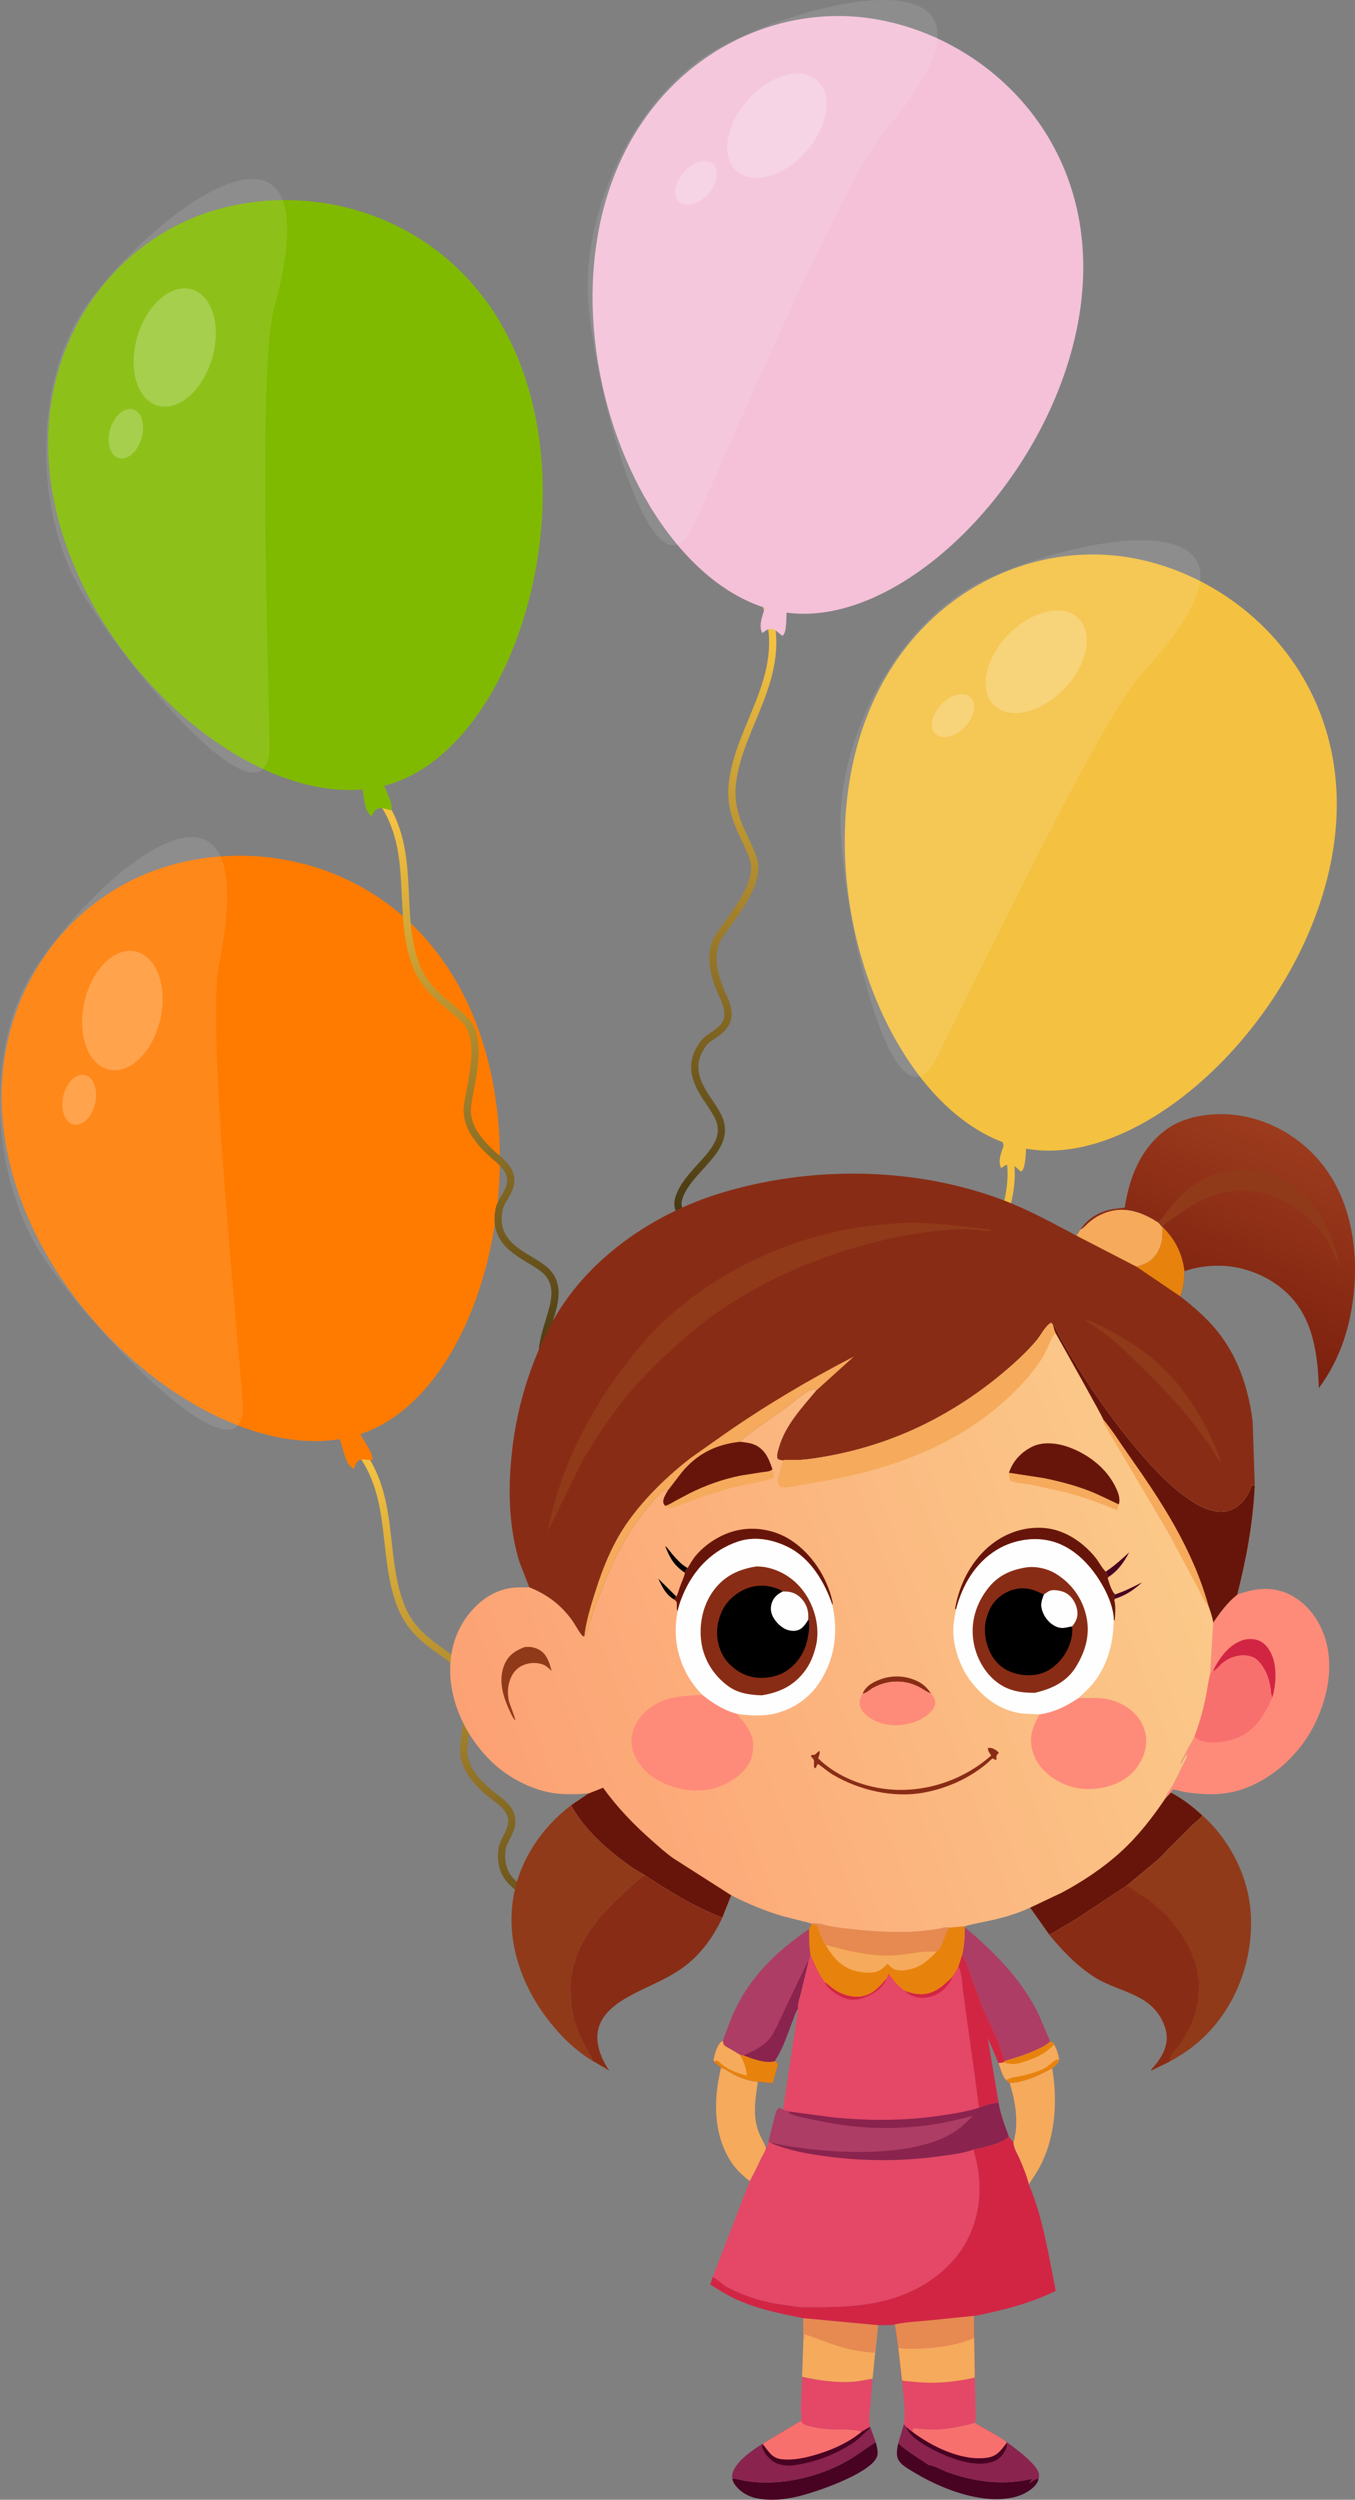 <?xml version="1.0" encoding="UTF-8"?>
<svg id="Layer_1" xmlns="http://www.w3.org/2000/svg" version="1.1" xmlns:xlink="http://www.w3.org/1999/xlink" viewBox="0 0 245.067 451.861">
  <rect x="0" y="0" width="245.067" height="451.861" fill="#808080" stroke="none"/>
  <!-- Generator: Adobe Illustrator 29.6.1, SVG Export Plug-In . SVG Version: 2.1.1 Build 9)  -->
  <defs>
    <style>
      .st0 {
        fill: #67150a;
      }

      .st1 {
        fill: #f6aa5c;
      }

      .st2 {
        fill: #480222;
      }

      .st3 {
        fill: #903a1a;
      }

      .st4 {
        opacity: .102;
      }

      .st4, .st5 {
        fill: #fff;
        isolation: isolate;
      }

      .st6 {
        stroke: url(#linear-gradient1);
        stroke-miterlimit: 3.599;
        stroke-width: 1.303px;
      }

      .st6, .st7, .st8, .st9 {
        fill: none;
      }

      .st10 {
        fill: #ff7b00;
      }

      .st11 {
        fill: #fe8b79;
      }

      .st12 {
        fill: #e54766;
      }

      .st7 {
        stroke: url(#linear-gradient2);
        stroke-miterlimit: 3.599;
        stroke-width: 1.303px;
      }

      .st13 {
        fill: #ad3d64;
      }

      .st14 {
        fill: #e7830c;
      }

      .st5 {
        opacity: .226;
      }

      .st15 {
        fill: #f4c1d9;
      }

      .st16 {
        fill: #e68a52;
      }

      .st17 {
        fill: #8a234e;
      }

      .st8 {
        stroke: url(#linear-gradient3);
        stroke-miterlimit: 3.599;
        stroke-width: 1.303px;
      }

      .st9 {
        stroke: url(#linear-gradient);
        stroke-miterlimit: 3.307;
        stroke-width: 1.303px;
      }

      .st18 {
        fill: url(#linear-gradient4);
      }

      .st19 {
        fill: url(#linear-gradient5);
      }

      .st20 {
        fill: #80ba00;
      }

      .st21 {
        fill: #fefefe;
      }

      .st22 {
        fill: #f4c141;
      }

      .st23 {
        fill: #d22544;
      }

      .st24 {
        fill: #892c15;
      }

      .st25 {
        fill: #f8706d;
      }
    </style>
    <linearGradient id="linear-gradient" x1="931.378" y1="1131.119" x2="925.732" y2="954.708" gradientTransform="translate(-739.112 998.699) rotate(10.182) scale(.827 -.827)" gradientUnits="userSpaceOnUse">
      <stop offset="0" stop-color="#f4c141"/>
      <stop offset="1" stop-color="#000"/>
    </linearGradient>
    <linearGradient id="linear-gradient1" x1="992.697" y1="886.392" x2="987.04" y2="709.681" gradientTransform="translate(-772.195 731.272) rotate(7.862) scale(.827 -.827)" xlink:href="#linear-gradient"/>
    <linearGradient id="linear-gradient2" x1="1255.603" y1="1072.544" x2="1249.957" y2="896.133" gradientTransform="translate(-580.847 1466.297) rotate(-21.094) scale(.827 -.827)" xlink:href="#linear-gradient"/>
    <linearGradient id="linear-gradient3" x1="1177.793" y1="926.418" x2="1172.146" y2="750.007" gradientTransform="translate(-628.193 1170.054) rotate(-17.368) scale(.827 -.827)" xlink:href="#linear-gradient"/>
    <linearGradient id="linear-gradient4" x1="-130.701" y1="530.877" x2="-126.807" y2="539.78" gradientTransform="translate(738.751 2363.394) scale(4 -4)" gradientUnits="userSpaceOnUse">
      <stop offset="0" stop-color="#7c200e"/>
      <stop offset="1" stop-color="#9c3b1d"/>
    </linearGradient>
    <linearGradient id="linear-gradient5" x1="-162.037" y1="508.486" x2="-130.821" y2="520.142" gradientTransform="translate(738.751 2363.394) scale(4 -4)" gradientUnits="userSpaceOnUse">
      <stop offset="0" stop-color="#fca174"/>
      <stop offset="1" stop-color="#fbc989"/>
    </linearGradient>
  </defs>
  <g>
    <path id="path8610" class="st9" d="M181.65,205.32c4.706,13.084-5.506,21.931-7.119,32.876-.898,6.094,2.37,10.087,3.293,13.875,1.143,4.691-5.009,10.805-6.925,13.683-2.463,3.7-.38,8.753.582,11.164,2.223,5.573-2.493,6.023-4.013,7.853-4.884,5.88,1.566,10.642,2.424,14.452,1.181,5.248-5.861,8.096-7.929,13.019-1.677,3.994,1.617,7.23.726,12.855"/>
    <path id="path8614" class="st22" d="M240.919,154.75c-5.296,29.486-34.061,56.709-55.365,52.882-21.304-3.826-37.037-37.939-31.741-67.425,5.296-29.486,29.615-43.178,50.919-39.352,21.304,3.826,41.483,24.409,36.187,53.895Z"/>
    <path id="path8616" class="st22" d="M182.247,204.713l3.563.64c-.382,2.15-.121,5.933-1.156,6.438-.991-.695-1.647-2.214-3.563-.64-.977-1.597.771-4.292,1.156-6.438Z"/>
    <path id="path8618" class="st4" d="M169.401,191.204c-7.625,15.224-16.636-23.606-17.362-40.815s10.565-38.263,25.97-45.516c20.578-9.689,57.174-14.136,28.597,16.803-7.384,7.994-29.443,54.03-37.205,69.528h0Z"/>
    <ellipse id="ellipse8620" class="st5" cx="187.415" cy="119.629" rx="10.952" ry="7.04" transform="translate(-28.827 171.347) rotate(-46.001)"/>
    <ellipse id="ellipse8622" class="st5" cx="172.376" cy="129.358" rx="4.592" ry="2.952" transform="translate(-40.418 163.5) rotate(-46.001)"/>
  </g>
  <g>
    <path id="path8729" class="st6" d="M138.233,108.585c5.231,12.883-4.613,22.136-5.782,33.138-.651,6.125,2.776,9.983,3.852,13.73,1.333,4.641-4.567,10.998-6.365,13.952-2.311,3.797-.025,8.762,1.034,11.132,2.446,5.478-2.247,6.119-3.691,8.009-4.642,6.073,1.996,10.57,3.007,14.342,1.393,5.196-5.529,8.327-7.395,13.329-1.514,4.058,3.775,3.658.242,6.224"/>
    <path id="path8733" class="st15" d="M195.406,55.657c-4.098,29.676-31.737,58.041-53.179,55.081-21.442-2.961-38.542-36.409-34.445-66.085C111.88,14.977,135.624.311,157.066,3.271c21.442,2.961,42.437,22.71,38.34,52.386h0Z"/>
    <path id="path8735" class="st15" d="M138.804,107.954l3.586.495c-.295,2.164.119,5.933-.895,6.48-1.019-.654-1.735-2.145-3.586-.495-1.041-1.557.596-4.319.895-6.48h0Z"/>
    <path id="path8737" class="st4" d="M125.422,94.976c-7.003,15.52-17.578-22.913-19-40.078s9.007-38.66,24.105-46.531c20.169-10.514,56.554-16.439,29.254,15.632-7.054,8.287-27.231,55.178-34.359,70.977h0Z"/>
    <ellipse id="ellipse8739" class="st5" cx="140.524" cy="22.73" rx="10.952" ry="7.04" transform="translate(30.105 112.571) rotate(-48.322)"/>
    <ellipse id="ellipse8741" class="st5" cx="125.891" cy="33.061" rx="4.592" ry="2.952" transform="translate(17.487 105.103) rotate(-48.322)"/>
  </g>
  <g>
    <path id="path9355" class="st7" d="M61.689,258.902c10.815,8.74,6.68,21.602,10.984,31.795,2.396,5.675,7.262,7.391,10.018,10.149,3.413,3.416,1.329,11.835,1.186,15.29-.184,4.441,4.22,7.678,6.293,9.24,4.793,3.609.997,6.442.647,8.795-1.121,7.561,6.864,8.282,9.575,11.093,3.734,3.872-.806,9.962-.018,15.243.64,4.284,5.136,5.34,7.295,10.61"/>
    <path id="path9357" class="st10" d="M86.09,184.911c10.782,27.95.33,66.151-19.864,73.941-20.195,7.79-51.351-13.197-62.133-41.147-10.782-27.95,2.894-52.279,23.088-60.069,20.194-7.79,48.127-.675,58.909,27.275Z"/>
    <path id="path9361" class="st4" d="M43.891,253.198c1.387,16.97-26.474-11.538-36.029-25.869s-10.836-38.187-1.435-52.384c12.557-18.965,41.526-41.765,33.165-.486-2.16,10.666,2.887,61.463,4.299,78.739h0Z"/>
    <ellipse id="ellipse9363" class="st5" cx="22.127" cy="182.672" rx="10.952" ry="7.04" transform="translate(-160.932 164.027) rotate(-77.278)"/>
    <ellipse id="ellipse9365" class="st5" cx="14.325" cy="198.795" rx="4.592" ry="2.952" transform="translate(-182.744 168.989) rotate(-77.278)"/>
    <path id="path9359" class="st10" d="M61.206,259.583l3.272-1.548c.938,1.972,3.348,4.9,2.798,5.912-1.21.01-2.626-.846-3.272,1.548-1.723-.733-1.865-3.941-2.798-5.912h0Z"/>
  </g>
  <g>
    <path id="path9307" class="st8" d="M66.124,141.459c10.224,9.424,5.262,21.991,8.894,32.441,2.022,5.818,6.766,7.847,9.337,10.778,3.184,3.631.557,11.896.189,15.334-.472,4.42,3.712,7.936,5.68,9.629,4.548,3.913.576,6.493.074,8.818-1.61,7.473,6.311,8.711,8.834,11.692,3.475,4.107-1.452,9.889-1.008,15.21.36,4.317,4.778,5.663,6.59,11.061"/>
    <path id="path9309" class="st20" d="M95.283,69.211c8.943,28.592-3.97,66.032-24.628,72.494-20.658,6.461-50.385-16.507-59.328-45.099-8.943-28.592,6.286-51.98,26.944-58.441,20.658-6.461,48.069,2.454,57.012,31.046Z"/>
    <path id="path9313" class="st4" d="M48.735,134.61c.281,17.025-25.668-13.234-34.271-28.156s-8.331-38.811,1.972-52.367c13.763-18.108,44.152-38.977,33.126,1.671-2.849,10.503-1.114,61.521-.828,78.852h0Z"/>
    <ellipse id="ellipse9315" class="st5" cx="31.601" cy="62.818" rx="10.952" ry="7.04" transform="translate(-37.594 75.339) rotate(-73.551)"/>
    <ellipse id="ellipse9317" class="st5" cx="22.767" cy="78.401" rx="4.592" ry="2.952" transform="translate(-58.871 78.037) rotate(-73.551)"/>
    <path id="path9311" class="st20" d="M65.287,141.283l3.455-1.081c.655,2.083,2.637,5.316,1.953,6.243-1.2-.158-2.484-1.201-3.455,1.081-1.605-.964-1.302-4.162-1.953-6.243Z"/>
  </g>
  <g>
    <path class="st2" d="M162.448,441.663c1.622,1.443,3.414,2.495,5.202,3.703.064.043.32.195.327.238.985.03,2.347.885,3.329,1.242,4.885,1.775,10.154,2.477,15.253,1.238l.095.105-.521.675c.459-.273,1.199-.875,1.718-.82-.147.801-.732,1.407-1.347,1.896-2.296,1.822-5.74,2.027-8.546,1.675-4.446-.557-9.045-2.516-12.845-4.831-.823-.501-1.869-1.061-2.441-1.846-.718-.986-.432-2.172-.224-3.276Z"/>
    <path class="st2" d="M132.442,448.046c.625-.042,1.407.237,2.042.341,1.291.211,2.519.354,3.828.36,5.26.026,10.777-1.469,15.318-4.141,1.608-.946,3.055-2.114,4.634-3.086l.115-.07c.233.911.594,2.033.103,2.914-1.638,2.936-10.94,6.144-14.218,6.906-2.301.534-4.67.799-7.012.397l-.22-.036c-1.634-.284-3.228-1.21-4.177-2.59-.194-.282-.365-.654-.413-.995h0Z"/>
    <path class="st12" d="M163.138,430.279c.533.178,1.328.174,1.896.238,3.89.439,7.471.112,11.277-.736l.111,5.445c.014.828.155,1.946-.118,2.73-2.347.612-4.662,1.126-7.097,1.194-.921.026-1.865-.036-2.784-.113-.434-.036-.881-.168-1.301-.018l-.148.532c-.291-.108-.771-.606-1.028-.818l-.465-.519c.373-2.607-.111-5.327-.345-7.935h0Z"/>
    <path class="st12" d="M145.068,429.626c3.045.679,6.388,1.154,9.51.877,1.077-.095,2.155-.38,3.23-.524l-.366,4.562c-.121,1.258-.369,2.774-.094,4.023l-.111.185-1.377.805c-.537-.253-1.181-.276-1.768-.328-1.577-.139-3.153-.047-4.726-.162-1.052-.077-2.122-.308-3.14-.576-.695-.182-.999-.281-1.364-.912.191-.553-.024-1.568-.015-2.187l.222-5.761h0Z"/>
    <path class="st1" d="M182.621,376.526c2.762-.164,5.29-1.387,7.676-2.68.938,5.487.656,11.541-1.667,16.669-.701,1.546-1.61,2.917-2.56,4.316-.38-1.556-1.01-3.039-1.633-4.51-.351-.829-1.205-2.161-1.141-3.051,1.024-3.64.362-7.19-.674-10.743h0Z"/>
    <path class="st1" d="M130.412,373.748c.66.183,1.229.605,1.82.942,1.456.831,3.145,1.494,4.83,1.602-.423,3.066-.994,6.128.159,9.116.387,1.003,1.002,1.864,1.315,2.906-.132.606-.564,1.2-.837,1.759-.682,1.397-1.307,2.839-2.094,4.182-1.392-1.046-2.635-2.259-3.556-3.746-3.107-5.011-2.988-11.22-1.637-16.762h0Z"/>
    <path class="st1" d="M145.264,419.036l13.54,1.261-.508,4.924-.486,4.757c-1.075.144-2.153.429-3.23.524-3.122.277-6.466-.198-9.51-.877l.223-6.571-.028-4.019h0Z"/>
    <path class="st16" d="M145.264,419.036l13.54,1.261-.508,4.924c-.532.098-1.204-.042-1.749-.089-4.011-.348-7.332-1.974-11.086-3.214l-.043.959-.126.178-.028-4.019h0Z"/>
    <path class="st17" d="M144.861,437.575c.364.631.669.73,1.364.912,1.019.268,2.088.499,3.14.576,1.573.115,3.149.024,4.726.162.587.052,1.231.075,1.768.328l1.377-.805.111-.185,1.032,2.888-.115.07c-1.579.973-3.025,2.14-4.634,3.086-4.541,2.671-10.058,4.166-15.318,4.141-1.31-.006-2.537-.149-3.828-.36-.634-.104-1.417-.383-2.042-.341-.026-.326-.045-.623.04-.943.581-2.204,3.693-4.278,5.54-5.429l6.838-4.101h0Z"/>
    <path class="st2" d="M157.238,438.748c-.018.108-.007.227-.056.326-.051.106-.488.415-.579.497-.685.612-1.35,1.321-2.092,1.858l-.582.384c-3.159,1.992-6.608,3.272-10.3,3.811-1.278.186-2.901-.013-3.946-.813-.855-.654-1.619-1.542-1.845-2.618l.178-.315,1,1.275c.68.855,1.353,1.275,2.446,1.389,1.815.189,3.732-.174,5.477-.652,3.197-.875,6.341-2.227,8.921-4.337l1.377-.805h0Z"/>
    <path class="st25" d="M144.861,437.575c.364.631.669.73,1.364.912,1.019.268,2.088.499,3.14.576,1.573.115,3.149.024,4.726.162.587.052,1.231.075,1.768.328-2.58,2.11-5.725,3.462-8.921,4.337-1.745.478-3.663.841-5.477.652-1.094-.114-1.766-.533-2.446-1.389l-1-1.275.009-.203,6.838-4.101h0Z"/>
    <path class="st17" d="M176.304,437.956c1.895,1.218,3.923,2.068,5.737,3.452,1.654,1.218,3.302,2.422,4.71,3.931.454.487,1.053,1.183,1.146,1.859.04.29.037.566-.045.849-.518-.055-1.258.547-1.718.82l.521-.675-.095-.105c-5.099,1.238-10.369.536-15.253-1.238-.983-.357-2.345-1.211-3.329-1.242-.007-.043-.263-.195-.327-.238-1.789-1.209-3.58-2.261-5.202-3.703l1.034-3.449.465.519c.257.212.737.71,1.028.818l.148-.532c.419-.15.867-.018,1.301.018.918.077,1.863.139,2.784.113,2.435-.068,4.75-.582,7.097-1.194h0Z"/>
    <path class="st2" d="M163.946,438.731c.257.212.737.71,1.028.818,3.52,2.661,8.907,5.335,13.478,4.717,1.857-.251,2.525-1.287,3.592-2.653l.106.265c-.061.376-.189.732-.362,1.071-.553,1.081-1.307,1.759-2.469,2.106-3.442,1.026-8.261-.962-11.274-2.632-1.355-.751-3.653-2.125-4.099-3.69h0Z"/>
    <path class="st25" d="M176.304,437.956c1.895,1.218,3.923,2.068,5.737,3.452l.004.206c-1.067,1.367-1.736,2.403-3.592,2.653-4.571.618-9.958-2.056-13.478-4.717l.148-.532c.419-.15.867-.018,1.301.018.918.077,1.863.139,2.784.113,2.435-.068,4.75-.582,7.097-1.194h0Z"/>
    <path class="st13" d="M130.738,368.874c.783-2.13,1.502-4.209,2.533-6.245,3.036-5.995,7.608-10.192,13.074-13.949.003,1.517-.001,2.981.218,4.485l.023.204c-.069.265-.162.884-.325,1.077l-1.309,5.451c-.2.829-.509,1.735-.61,2.574-.022.18-.049.332.046.486-.497.728-.76,1.649-1.082,2.469-.849,2.156-1.588,4.555-2.81,6.522-.122.197-.278.414-.349.631.401.233.397.209.535.649l-.926,3.339-2.691-.275c-1.686-.108-3.374-.771-4.83-1.602-.591-.337-1.16-.759-1.82-.942-.457-.384-.896-.666-1.291-1.128-.078-.239-.034-.47.028-.708.281-1.081.592-2.457,1.587-3.04Z"/>
    <path class="st17" d="M134.484,371.547c1.652-.742,3.228-1.456,4.497-2.803.712-.755,1.165-1.765,1.631-2.682l2.53-5.363,2.767-5.736c.11-.249.141-.332.352-.519l-1.309,5.451c-.2.829-.509,1.735-.61,2.574-.022.18-.049.332.046.486-.497.728-.76,1.649-1.082,2.469-.849,2.156-1.588,4.555-2.81,6.522-.122.197-.278.414-.349.631-1.662.516-4.082-.438-5.663-1.032h0Z"/>
    <path class="st14" d="M129.121,372.623c-.078-.239-.034-.47.028-.708.281-1.081.592-2.457,1.587-3.04.07.45.038.717.447.993l2.634,1.542.664.139c1.581.595,4,1.549,5.663,1.032.401.233.397.209.535.649l-.926,3.339-2.691-.275c-1.686-.108-3.374-.771-4.83-1.602-.591-.337-1.16-.759-1.82-.942-.457-.384-.896-.666-1.291-1.128Z"/>
    <path class="st1" d="M129.121,372.623c-.078-.239-.034-.47.028-.708.281-1.081.592-2.457,1.587-3.04.07.45.038.717.447.993l2.634,1.542c.761,1.324,1.091,2.279,1.263,3.787-1.172-.334-2.43-.692-3.477-1.328-.44-.268-.873-.565-1.263-.902-.087-.076-.438-.446-.535-.477-.135-.043-.536.086-.684.133Z"/>
    <path class="st13" d="M174.508,348.368c4.99,4.229,9.84,8.976,12.881,14.855.974,1.883,1.681,3.883,2.57,5.803.456.162.469.126.689.549.489.815.83,1.819.901,2.766-.206.678-.681,1.11-1.252,1.506-2.387,1.293-4.914,2.517-7.676,2.68,1.037,3.553,1.699,7.103.674,10.743l-.843-1.08c-.745-2.036-1.502-3.958-1.854-6.12-1.308.142-2.353.467-3.569.93l-.631-4.962-1.697-12.15-.615-4.657c-.155-1.181-.141-2.654-.777-3.687l.727-2.228c.386-1.661.441-3.253.471-4.949h0ZM173.31,355.545c.636,1.033.622,2.506.777,3.687l.615,4.657,1.697,12.15.631,4.962c1.215-.463,2.26-.788,3.569-.93.352,2.162,1.109,4.084,1.854,6.12l.843,1.08c1.024-3.64.362-7.19-.674-10.743l-.666-.523c-.717-.754-.999-2.104-1.372-3.071l.9-.147.186-.202c-.37-1.284-.724-2.515-1.239-3.755-.877-2.108-1.983-4.121-2.813-6.25l-2.15-5.766c-.426-1.174-.779-2.424-1.429-3.497l-.727,2.228Z"/>
    <path class="st1" d="M189.958,369.026c.456.162.469.126.689.549.489.815.83,1.819.901,2.766-.206.678-.681,1.11-1.252,1.506-2.387,1.293-4.914,2.517-7.676,2.68l-.666-.523c-.717-.754-.999-2.104-1.372-3.071l.9-.147.186-.202c1.934-.582,3.793-1.152,5.643-1.985.915-.412,1.919-.868,2.647-1.573h0Z"/>
    <path class="st14" d="M181.953,376.005c.97-.569,1.839-.538,2.9-.777,1.343-.302,2.787-.721,4.027-1.337.688-.342,1.218-.952,1.844-1.389.379-.264.384-.242.823-.16-.206.678-.681,1.11-1.252,1.506-2.387,1.293-4.914,2.517-7.676,2.68l-.666-.523h0Z"/>
    <path class="st14" d="M189.958,369.026c.456.162.469.126.689.549-1.447,1.523-3.067,2.322-5.044,2.984-.741.248-1.547.525-2.334.542-.601.013-1.217-.133-1.787-.315l.186-.202c1.934-.582,3.793-1.152,5.643-1.985.915-.412,1.919-.868,2.647-1.573h0Z"/>
    <path class="st23" d="M173.308,355.543l.727-2.228c.65,1.074,1.003,2.323,1.429,3.497l2.15,5.766c.83,2.128,1.936,4.141,2.813,6.25.516,1.239.869,2.471,1.239,3.755l-.186.202-.9.147c.373.967.655,2.317,1.372,3.071l.666.523c1.037,3.553,1.699,7.103.674,10.743l-.843-1.08c-.745-2.036-1.502-3.958-1.854-6.12-1.308.142-2.353.467-3.569.93l-.631-4.962-1.697-12.15-.615-4.657c-.155-1.181-.141-2.654-.777-3.687ZM180.597,380.069c.352,2.162,1.109,4.084,1.854,6.12l.843,1.08c1.024-3.64.362-7.19-.674-10.743l-.666-.523c-.717-.754-.999-2.104-1.372-3.071l-1.933-4.532,1.949,11.669h0Z"/>
    <path class="st24" d="M116.609,338.965c4.424,2.918,9.08,5.764,14.031,7.679-1.592,3.396-3.785,6.507-6.804,8.783-1.784,1.344-3.764,2.34-5.771,3.299-5.294,2.528-12.095,5.346-9.43,12.618.389,1.061.903,2.006,1.555,2.93l-2.987-1.738-.294-.823-.137-.173c-.479-.681-.766-1.381-1.162-2.103-.175-.319-.335-.626-.469-.965l-.166-.414-.153-.276-.095-.414c-.203-.461-.289-.744-.438-1.228-.076-.248-.197-.557-.291-.801-.097-.25-.156-.275-.189-.568-.051-.45-.303-.803-.292-1.256.006-.252.047-.161-.046-.366l-.067-.125-.048-.276c-.148-.654-.051-1.089-.075-1.724-.02-.531-.193-1.043-.163-1.586.035-.629.15-1.167.12-1.808l-.01-.192.165-.19c-.005-.306-.017-.496.084-.787.089-.254.077-.129.061-.392-.014-.234-.036-.131.038-.345l.055-.148.005-.276c.144-.164.182-.262.252-.477.115-.352.289-.706.324-1.075.037-.387.281-.451.283-.93.181-.231.135-.135.218-.337.093-.226.225-.425.325-.649l.148-.319.206-.415c.119-.258.293-.45.413-.689.141-.28.239-.517.45-.766.222-.261.324-.564.536-.84l.826-1.074.188-.215c.311-.495.775-1.123,1.216-1.51l.094-.078c.631-.746,1.292-1.406,1.984-2.1.339-.34.723-.849,1.156-1.057l.176-.077c.082-.148.147-.272.278-.385,1.226-1.06,2.515-2.528,3.9-3.345h0Z"/>
    <path class="st3" d="M103.292,326.312c2.424,4.525,6.846,8.318,11.009,11.238.746.523,1.569.896,2.31,1.415-1.384.817-2.674,2.285-3.9,3.345-.131.113-.196.236-.278.385l-.176.077c-.433.208-.817.717-1.156,1.057-.692.694-1.353,1.354-1.984,2.1l-.094.078c-.441.387-.905,1.015-1.216,1.51l-.188.215-.826,1.074c-.212.276-.314.579-.536.84-.211.248-.309.486-.45.766-.12.238-.295.431-.413.689l-.206.415-.148.319c-.1.224-.231.423-.325.649-.084.202-.037.106-.218.337-.002.479-.246.543-.283.93-.035.369-.21.723-.324,1.075-.07.215-.108.312-.252.477l-.005.276-.055.148c-.074.214-.052.111-.038.345.016.263.028.138-.061.392-.102.291-.089.482-.084.787l-.165.19.01.192c.03.641-.086,1.179-.12,1.808-.03.543.143,1.055.163,1.586.024.635-.073,1.07.075,1.724l.048.276.067.125c.093.205.052.114.046.366-.011.453.242.807.292,1.256.033.293.093.318.189.568.095.244.215.553.291.801.148.483.235.767.438,1.228l.095.414.153.276.166.414c.135.34.295.647.469.965.396.722.683,1.422,1.162,2.103l.137.173.294.823c-3.083-1.825-5.802-4.503-7.991-7.317-4.698-6.042-7.51-13.679-6.5-21.387.921-7.031,4.985-13.259,10.579-17.519h0Z"/>
    <path class="st23" d="M176.039,388.561c1.851-.413,5.063-1.013,6.411-2.371l.843,1.08c-.063.891.79,2.222,1.141,3.051.623,1.47,1.253,2.954,1.633,4.51,1.824,4.226,2.889,9.096,3.776,13.608l1.093,5.665c-3.561,1.751-7.205,2.88-11.067,3.745-1.235.277-2.457.607-3.715.764l.046,3.943.109,7.224c-3.806.848-7.388,1.175-11.277.736-.569-.064-1.363-.061-1.896-.238l-.676-5.929-.61-4.192c-.923.221-2.095.138-3.049.139l-13.54-1.261c-4.262-.852-8.46-1.674-12.423-3.547-1.52-.719-2.951-1.633-4.369-2.531l.435-1.378c.991.491,1.731,1.385,2.729,1.9,2.611,1.349,5.469,2.32,8.355,2.871l3.912.571c1.175.205,2.459.112,3.652.115,4.497.011,9.095-.193,13.449-1.453,5.673-1.642,10.988-5.224,13.817-10.513,2.782-5.202,2.914-10.944,1.221-16.509h0Z"/>
    <path class="st16" d="M161.85,420.159c1.939-.445,4.111-.509,6.09-.71l8.215-.834.046,3.943c-3.004,1.373-6.922,1.871-10.197,1.966-1.163.034-2.404.081-3.544-.173l-.61-4.192h0Z"/>
    <path class="st1" d="M162.459,424.349c1.141.254,2.381.207,3.544.173,3.275-.095,7.193-.593,10.197-1.966l.109,7.224c-3.806.848-7.388,1.175-11.277.736-.569-.064-1.363-.061-1.896-.238l-.676-5.929h0Z"/>
    <path class="st11" d="M223.782,288.243c2.969-1.103,6.138-1.534,9.128-.172,3.12,1.422,5.382,4.229,6.533,7.406,1.885,5.203.829,10.934-1.488,15.816-2.592,5.462-7.375,10.046-13.101,12.078-3.245,1.151-6.501,1.103-9.863.666-.927-.12-1.79-.368-2.698-.572-.039-.009-.084-.047-.117-.025-.125.082-.329.43-.423.569-.307.337-.606.719-.944,1.023.14-.742.82-1.549,1.21-2.212.685-1.165,1.22-2.372,1.804-3.586.332-.688.872-1.415.899-2.19-.455.337-.815,1.261-1.103,1.776l-.129-.137,1.808-3.448c.316-.447.482-.771.689-1.281.922-2.326,1.625-4.948,2.119-7.4.265-1.312.41-2.67.766-3.96l.564-9.287c1.262-1.892,2.552-3.628,4.344-5.064h0Z"/>
    <path class="st23" d="M219.352,302.077c1.178-2.342,2.859-4.809,5.497-5.625.96-.297,2.291-.235,3.175.264,1.248.705,2.05,2.204,2.371,3.554.5,2.102.323,4.483-.268,6.55-.301-.538-.252-1.225-.359-1.826-.155-.868-.367-1.722-.723-2.531-.445-1.013-1.463-2.565-2.554-2.949l-.137-.044-.155-.053c-1.683-.537-3.852.123-5.161,1.25-.468.403-.997,1.119-1.55,1.366l-.137.044Z"/>
    <path class="st25" d="M219.352,302.077l.137-.044c.552-.246,1.082-.963,1.55-1.366,1.309-1.127,3.478-1.787,5.161-1.25l.155.053.137.044c1.091.384,2.109,1.936,2.554,2.949.356.809.569,1.663.723,2.531.107.601.057,1.287.359,1.826-1.412,3.169-3.129,6.042-6.494,7.385-1.825.728-5.006,1.191-6.821.27l-.678-.425-.147-.097c.922-2.326,1.625-4.948,2.119-7.4.265-1.312.41-2.67.766-3.96l.479-.515h0Z"/>
    <path class="st3" d="M217.49,328.177c4.993,4.485,8.369,11.131,8.735,17.871.411,7.578-2.13,15.203-7.235,20.879-2.115,2.351-4.751,4.321-7.556,5.776l-3.252,1.585c.067-.329.694-.902.92-1.196.943-1.229,1.754-2.636,1.909-4.207.122-1.241-.234-2.495-.774-3.603-2.447-5.016-7.974-5.206-12.177-7.837-3.225-2.018-5.917-4.849-8.32-7.77.852-.293,1.663-.874,2.438-1.331,1.238-.731,2.521-1.428,3.692-2.265l7.811-5.146,5.085-4.213c.871-.695,1.659-1.525,2.414-2.349l3.706-3.687c.786-.934,1.833-1.559,2.606-2.507h0Z"/>
    <path class="st24" d="M189.74,349.676c.852-.293,1.663-.874,2.438-1.331,1.238-.731,2.521-1.428,3.692-2.265l7.811-5.146.204.079.459.15c.261.083.293.201.491.368.205.173.469.267.682.446.48.401,1.198.78,1.727,1.118l.173.069c.349.193.574.492.866.732l.15.063c.531.271.738.991,1.302,1.193.346.124,1.773,1.536,1.926,1.874l.059.212c.141.126.444.328.536.478.013.02.084.312.096.327.137.188.215.065.323.342.114.292.275.287.448.501l.135.242c.296.462.882,1.004.957,1.552l.096.103c.188.217.054.062.227.381l.11.171c.098.155.124.305.209.45l.152.207.033.161.103.183.109.207.125.207.11.367.088.201c.109.261.074.142.086.466.319.305.551,1.074.558,1.53l-.008.138.158.125.018.146c.044.311.01.089.087.405.054.224.039.333-.012.552l.076.153c.119.278.09.544.188.833.282.836-.061,2.342.013,3.289-.193.381-.02.457-.072.828-.067.473-.394,1.012-.338,1.503l-.13.176.005.139c-0.0.385-.159.595-.285.941-.098.267-.024.123-.072.331-.05.22-.192.385-.319.566-.008.307.029.284-.161.552-.292.412-.447.926-.729,1.368-.284.445.189-.293-.16.391l-.143.179c-.212.272-.111.104-.211.386-.176.497-.619.857-.848,1.339-.144.303-.411.478-.668.682-.084.228-.065.277-.262.423-.213.158-.17.203-.298.404l-.155.203c-.171.234-.163.293-.233.551l-.076.224-.151.563-3.252,1.585c.067-.329.694-.902.92-1.196.943-1.229,1.754-2.636,1.909-4.207.122-1.241-.234-2.495-.774-3.603-2.447-5.016-7.974-5.206-12.177-7.837-3.225-2.018-5.917-4.849-8.32-7.77Z"/>
    <path class="st18" d="M195.387,222.287c1.36-2.063,3.374-3.236,5.792-3.708l2.239-.292c.874-5.542,2.856-10.69,7.55-14.132,3.588-2.631,8.979-3.17,13.265-2.497,6.198.974,11.909,4.585,15.564,9.665,5.107,7.098,6.092,16.598,4.694,25.049-.891,5.388-2.725,10.136-5.962,14.549-.198-6.207-1.054-12.795-5.843-17.267-3.46-3.231-8.341-5.044-13.089-4.857-1.795.071-3.68.395-5.379.982-.431-3.274-1.601-5.567-3.867-7.915h-.112l-.742-.867c-2.495-1.603-5.243-2.755-8.272-2.147-1.656.332-3.188,1.128-4.433,2.259-.442.402-.871.912-1.405,1.178h0Z"/>
    <path class="st3" d="M209.496,220.999c1.225-1.525,2.325-3.104,3.703-4.508,2.577-2.626,6.134-4.646,9.829-5.029,4.078-.422,8.576.887,11.758,3.49,3.31,2.708,5.352,6.534,6.633,10.556.354,1.113.762,2.3.918,3.457-.092-.049-1.863-3.981-2.278-4.643-4.256-6.788-12.281-10.833-20.191-8.353-3.019.946-5.547,2.654-8.068,4.506-.411.302-1.159.703-1.378,1.168l-.051.17-.019.053h-.112l-.742-.867h0Z"/>
    <path class="st12" d="M139.016,387.069l.44.321c3.087,1.325,6.669,1.962,9.988,2.398,7.077.93,13.96.921,21.026-.089,1.742-.249,3.932-.495,5.571-1.136,1.693,5.565,1.56,11.307-1.221,16.509-2.829,5.289-8.145,8.872-13.817,10.513-4.354,1.26-8.953,1.464-13.449,1.453-1.193-.003-2.477.09-3.652-.115l-3.912-.571c-2.886-.551-5.744-1.523-8.355-2.871-.998-.515-1.738-1.409-2.729-1.9l6.702-17.322c.787-1.343,1.412-2.785,2.094-4.182.273-.559.705-1.154.837-1.759.249-.344.351-.843.478-1.249h0Z"/>
    <path class="st12" d="M146.778,347.687c1.13-.137,2.098.225,3.189.458.946.202,1.91.317,2.87.431,3.74.446,7.395.719,11.165.64,1.74-.036,3.517-.257,5.245-.468.707-.087,1.784-.513,2.426-.307l2.775-.231.059.158c-.03,1.695-.086,3.288-.471,4.949l-.727,2.228c.636,1.033.622,2.506.777,3.687l.615,4.657,1.697,12.15.631,4.962c1.215-.463,2.26-.788,3.569-.93.352,2.162,1.109,4.084,1.854,6.12-1.348,1.358-4.56,1.958-6.411,2.371-1.64.641-3.829.887-5.571,1.136-7.066,1.01-13.949,1.02-21.026.089-3.319-.436-6.9-1.074-9.988-2.398l-.44-.321c-.127.406-.229.905-.478,1.249-.312-1.042-.928-1.904-1.315-2.906-1.153-2.988-.582-6.05-.159-9.116l2.691.275.926-3.339c-.139-.44-.134-.416-.535-.649.071-.217.227-.434.349-.631,1.222-1.968,1.961-4.366,2.81-6.522.323-.82.585-1.74,1.082-2.469-.095-.154-.068-.306-.046-.486.101-.839.41-1.746.61-2.574l1.309-5.451c.163-.193.256-.812.325-1.077l-.023-.204c-.219-1.505-.215-2.968-.218-4.485l.424-.849.01-.146h0ZM144.386,362.959c-.497.728-.76,1.649-1.082,2.469-.849,2.156-1.588,4.555-2.81,6.522-.122.197-.278.414-.349.631.401.233.397.209.535.649l-.926,3.339-2.691-.275c-.423,3.066-.994,6.128.159,9.116.387,1.003,1.002,1.864,1.315,2.906.249-.344.351-.843.478-1.249l1.083-4.274c.166-.618.28-1.334.809-1.743l.713.293,2.765-18.386h0Z"/>
    <path class="st23" d="M149.153,358.255c.597.406,1.113.927,1.714,1.334,1.369.925,3.007,1.467,4.66,1.305,2.206-.216,3.531-1.731,4.859-3.337-.444,1.211-1.367,2.092-2.451,2.756-1.311.801-3.048,1.417-4.597,1.042-1.36-.329-3.333-1.502-4.051-2.772l-.133-.328h0Z"/>
    <path class="st23" d="M172.257,357.328c-.324,1.124-1.571,2.453-2.581,3.044-1.265.741-2.884.97-4.288.549-.611-.183-1.369-.626-1.812-1.082,1.02.357,1.839.622,2.936.634,2.46.029,4.114-1.536,5.746-3.145h0Z"/>
    <path class="st14" d="M146.778,347.687c1.13-.137,2.098.225,3.189.458.946.202,1.91.317,2.87.431,3.74.446,7.395.719,11.165.64,1.74-.036,3.517-.257,5.245-.468.707-.087,1.784-.513,2.426-.307l2.775-.231.059.158c-.03,1.695-.086,3.288-.471,4.949l-.727,2.228-1.051,1.785c-1.632,1.609-3.286,3.175-5.746,3.145-1.097-.013-1.915-.278-2.936-.634-1.196-.914-1.993-1.78-2.809-3.042l-.091.019-.291.741c-1.328,1.605-2.652,3.121-4.859,3.337-1.653.162-3.291-.38-4.66-1.305-.601-.407-1.117-.928-1.714-1.334-1.134-1.439-1.792-3.242-2.569-4.886l-.023-.204c-.219-1.505-.215-2.968-.218-4.485l.424-.849.01-.146h0Z"/>
    <path class="st1" d="M149.329,351.543c4.126,1.126,8.439,2.179,12.749,1.858,2.334-.174,4.983-.852,7.312-.611-1.248,1.359-2.814,2.725-4.65,3.146l-.161.035c-.573.129-1.103.24-1.695.216-1.004-.041-1.551-.345-2.219-1.071l-.122-.135c-.472.438-.989.953-1.564,1.253-1.166.61-3.264.331-4.479-.021-2.426-.703-3.984-2.551-5.172-4.67h0Z"/>
    <path class="st16" d="M146.778,347.687c1.13-.137,2.098.225,3.189.458.946.202,1.91.317,2.87.431,3.74.446,7.395.719,11.165.64,1.74-.036,3.517-.257,5.245-.468.707-.087,1.784-.513,2.426-.307-.867,1.219-1.102,3.479-2.282,4.351-2.329-.241-4.979.437-7.312.611-4.31.321-8.623-.732-12.749-1.858-.592-.347-1.214-2.64-1.525-3.349-.439-.308-.475-.366-1.036-.362l.01-.146Z"/>
    <path class="st17" d="M177.03,381c1.215-.463,2.26-.788,3.569-.93.352,2.162,1.109,4.084,1.854,6.12-1.348,1.358-4.56,1.958-6.411,2.371-1.64.641-3.829.887-5.571,1.136-7.066,1.01-13.949,1.02-21.026.089-3.319-.436-6.9-1.074-9.988-2.398l-.44-.321,1.083-4.274c.166-.618.28-1.334.809-1.743l.713.293.911.316,8.016,1.066c6.882.707,13.876.647,20.704-.475,1.931-.317,3.919-.623,5.776-1.25h0Z"/>
    <path class="st13" d="M139.016,387.069l1.083-4.274c.166-.618.28-1.334.809-1.743l.713.293.911.316c.247.475.77.58,1.272.745,1.274.42,2.611.58,3.916.872,6.91,1.546,13.966,1.8,20.979.755,2.453-.365,4.82-.96,7.223-1.557-.838.882-1.812,1.853-2.809,2.546l-.16.113c-7.405,5.154-22.999,4.172-31.509,2.6-.688-.127-1.279-.343-1.987-.346l-.44-.321h-.001Z"/>
    <path class="st24" d="M95.731,286.928l-1.803-4.626c-1.589-5.201-1.957-10.807-1.646-16.217.539-9.364,2.956-18.351,7.355-26.646,6.17-11.634,18.243-19.967,30.663-23.758,16.254-4.962,34.864-4.811,50.84,1.144,4.742,1.768,9.078,4.163,13.533,6.529l.715-1.064c.534-.266.964-.776,1.405-1.178,1.244-1.13,2.776-1.926,4.433-2.259,3.029-.608,5.777.544,8.272,2.147l.742.867h.112c2.266,2.349,3.436,4.641,3.867,7.915-.038,1.624-.176,3.022-.748,4.558,2.404,1.866,4.726,3.861,6.652,6.233,3.811,4.694,5.682,10.429,6.43,16.362l.391,11.697-.523-.222c-.515,1.568-1.409,3.1-2.809,4.023-1.042.687-2.377,1.052-3.615.793-1.394-.292-2.714-.768-3.929-1.533-4.074-2.567-7.308-6.047-10.395-9.695-3.975-4.698-7.571-9.729-10.808-14.964l-2.037-3.36-1.283-2.331c-.315-.623-.536-1.242-1.021-1.755l-.088-.092-.288-.384c-.921.304-1.963,2.341-2.622,3.126-1.052,1.252-2.182,2.405-3.381,3.515-5.255,4.867-11.26,9.004-17.726,12.091-6.069,2.897-12.621,4.835-19.273,5.792-1.054.152-2.106.271-3.172.29-.724.013-1.667-.102-2.361.055-.323-.03-.583-.039-.862-.225-.195-.131-.156-.103-.183-.348-.062-.555.168-1.245.32-1.782,1.118-3.955,4.119-7.147,6.695-10.226l-.26-.277c-1.4.075-3.556,2.195-4.723,3.017l-5.952,4.216c-.87.656-1.856,1.324-2.622,2.098l-.147.17c-4.307.437-7.831,2.167-10.607,5.576l-2.489,3.244c-.38-.059-.595-.126-.915.127-1.294,1.024-2.275,2.426-3.311,3.687-2.819,3.432-5.077,7.728-6.827,11.804l-2.183,5.571-.9,2.674c-.227.794-.403,1.878-.969,2.503-.366-0-.552-.354-.76-.641-.525-.722-.926-1.542-1.45-2.273-2.013-2.808-4.558-4.686-7.737-5.967h.002Z"/>
    <path class="st14" d="M210.238,221.865h.112c2.266,2.349,3.436,4.641,3.867,7.915-.038,1.624-.176,3.022-.748,4.558l-7.896-5.355c.591-.233,1.223-.384,1.786-.678,1.301-.68,2.13-1.845,2.564-3.221l.055-.18c.321-.983.257-2.015.259-3.039h0Z"/>
    <path class="st3" d="M195.941,238.407c2.627.752,5.012,2.235,7.377,3.587,7.047,4.031,12.15,10.274,15.561,17.56.757,1.616,1.525,3.217,1.991,4.947-.797-.911-1.4-2.161-2.067-3.185-.778-1.195-1.664-2.331-2.538-3.457-3.015-3.887-6.231-7.279-9.756-10.697-1.781-1.728-3.532-3.519-5.432-5.116-1.61-1.353-3.379-2.494-5.137-3.639Z"/>
    <path class="st1" d="M105.678,295.807c.293-2.652,1.177-5.537,1.983-8.084,1.438-4.545,3.228-8.935,6.027-12.832,3.041-4.234,7.077-8.126,11.188-11.321l6.238-4.398c7.422-5.172,15.28-9.815,23.318-13.963l-6.849,6.188-.26-.277c-1.4.075-3.556,2.195-4.723,3.017l-5.952,4.216c-.87.656-1.856,1.324-2.622,2.098l-.147.17c-4.307.437-7.831,2.167-10.607,5.576l-2.489,3.244c-.38-.059-.595-.126-.915.127-1.294,1.024-2.275,2.426-3.311,3.687-2.819,3.432-5.077,7.728-6.827,11.804l-2.183,5.571-.9,2.674c-.227.794-.403,1.878-.969,2.503h0Z"/>
    <path class="st1" d="M195.387,222.287c.534-.266.964-.776,1.405-1.178,1.244-1.13,2.776-1.926,4.433-2.259,3.029-.608,5.777.544,8.272,2.147l.742.867c-.002,1.024.062,2.056-.259,3.039l-.055.18c-.435,1.375-1.263,2.54-2.564,3.221-.563.294-1.196.445-1.786.678l-10.901-5.631.715-1.064h0Z"/>
    <path class="st3" d="M160.838,221.242c5.087-.503,10.468.076,15.526.714.893.113,2.161.093,2.956.495-.517.222-2.275-.124-2.893-.173-1.092-.087-2.146-.131-3.241-.069-4.585.259-9.095.898-13.562,1.973-11.343,2.73-22.172,7.341-31.592,14.274-2.175,1.6-4.179,3.387-6.184,5.191-3.194,2.873-6.164,5.832-8.869,9.179-2.744,3.395-5.123,7.077-7.398,10.794l-6.514,13.168c2.563-13.159,9.168-24.828,17.938-34.847,2.597-2.967,5.585-5.516,8.759-7.846,10.025-7.356,22.654-12.04,35.073-12.852v-.001Z"/>
    <path class="st19" d="M141.612,263.98c.694-.157,1.638-.042,2.361-.055,1.066-.019,2.117-.138,3.172-.29,6.652-.957,13.204-2.895,19.273-5.792,6.466-3.087,12.47-7.224,17.726-12.091,1.198-1.11,2.329-2.263,3.381-3.515.659-.785,1.701-2.822,2.622-3.126l.288.384.088.092c.485.512.707,1.132,1.021,1.755l1.283,2.331,2.037,3.36c3.238,5.235,6.834,10.265,10.808,14.964,3.087,3.648,6.321,7.129,10.395,9.695,1.214.765,2.534,1.241,3.929,1.533,1.238.259,2.573-.106,3.615-.793,1.4-.922,2.294-2.454,2.809-4.023l.523.222c-.33,6.766-1.5,13.062-3.16,19.613-1.792,1.435-3.082,3.172-4.344,5.064l-.564,9.287c-.356,1.29-.501,2.647-.766,3.96-.494,2.452-1.197,5.074-2.119,7.4-.207.511-.373.834-.689,1.281l-1.808,3.448.129.137c.288-.515.647-1.438,1.103-1.776-.027.775-.567,1.502-.899,2.19-.585,1.214-1.119,2.421-1.804,3.586-.39.663-1.07,1.47-1.21,2.212.338-.304.637-.686.944-1.023,2.022,1.026,4.076,2.628,5.737,4.167-.773.948-1.82,1.574-2.606,2.507l-3.706,3.687c-.754.824-1.542,1.654-2.414,2.349l-5.085,4.213-7.811,5.146c-1.171.837-2.454,1.534-3.692,2.265-.775.457-1.586,1.039-2.438,1.331l-3.428-4.839c-2.118.975-4.447,1.691-6.716,2.212-1.716.394-3.457.663-5.147,1.162l-2.775.231c-.642-.206-1.718.22-2.426.307-1.728.211-3.505.431-5.245.468-3.77.079-7.425-.194-11.165-.64-.96-.115-1.924-.229-2.87-.431-1.092-.233-2.06-.595-3.189-.458l-5.357-1.355c-3.119-.933-6.275-2.248-9.168-3.734l-1.613,4.047c-4.952-1.915-9.607-4.761-14.031-7.679-.742-.518-1.564-.891-2.31-1.415-4.163-2.92-8.584-6.713-11.009-11.238l3.084-2.106c-.54-.047-1.124.078-1.672.096-1.623.052-3.251.05-4.857-.22-3.883-.652-7.863-2.749-10.721-5.436-4.47-4.202-7.587-10.249-7.709-16.458-.084-4.316,1.337-8.424,4.343-11.537,1.819-1.884,4.005-3.204,6.624-3.603,1.078-.164,2.254-.107,3.346-.122,3.18,1.281,5.724,3.159,7.737,5.967.524.731.925,1.55,1.45,2.273.208.287.394.641.76.641.566-.625.742-1.709.969-2.503l.9-2.674,2.183-5.571c1.75-4.076,4.008-8.373,6.827-11.804,1.036-1.261,2.017-2.662,3.311-3.687.32-.254.535-.186.915-.127l2.489-3.244c2.776-3.409,6.301-5.139,10.607-5.576l.147-.17c.766-.774,1.752-1.442,2.622-2.098l5.952-4.216c1.167-.822,3.322-2.942,4.723-3.017l.26.277c-2.577,3.08-5.577,6.271-6.695,10.226-.151.536-.382,1.226-.32,1.782.028.245-.012.218.183.348.279.186.539.195.862.225h0Z"/>
    <path d="M121.944,289.143c-1.517-.874-2.178-2.265-2.884-3.792l3.26,3.245-.376.546Z"/>
    <path class="st2" d="M201.67,288.21c1.728-.574,3.284-1.365,4.9-2.188-1.558,1.394-2.901,2.331-4.907,2.974-.131-.13-.198-.226-.291-.382l.298-.404Z"/>
    <path class="st2" d="M199.985,284.095c1.564-1.055,2.858-2.212,4.236-3.486-.881,1.717-2.088,3.413-3.751,4.45-.194-.302-.332-.64-.485-.964Z"/>
    <path d="M123.883,284.285l-.133-.087c-1.891-1.277-2.598-2.622-3.442-4.698.306.102,1.028,1.158,1.319,1.484.759.852,1.577,1.797,2.575,2.363l.166.092c-.316.331-.392.38-.485.846h0Z"/>
    <path class="st24" d="M156.013,306.115c.68-1.439,1.904-2.083,3.351-2.595,2.203-.779,4.622-.604,6.707.447.961.484,1.7,1.235,2.294,2.122-.61-.183-1.045-.495-1.579-.82-2.783-1.698-6.022-1.712-8.862-.181-.541.291-1.136.923-1.733,1.022l-.178.006h0Z"/>
    <path class="st24" d="M178.662,315.993l.256-.052c.62-.022,1.342.445,1.748.879-.109.139-.375.399-.43.552-.127.354.171.45-.16.796l-.143-.096c-.067-.043-.334-.222-.409-.207-.126.024-.873.768-1.021.892-3.229,2.707-7.177,4.47-11.302,5.256-5.546,1.057-11.778-.382-16.575-3.225-.956-.567-1.766-1.315-2.685-1.934-.153.161-.208.247-.283.465-.096.28.014.145-.269.328l-.188-.343c-.004-.323.06-.871-.013-1.172-.029-.122-.449-.57-.543-.69.279-.416.403-.101.744-.284.328-.176.422-.501.828-.643.121.401-.123.934-.245,1.329,3.521,3.46,8.716,5.386,13.608,5.664,6.417.364,12.881-1.912,17.688-6.183-.32-.481-.561-.732-.605-1.331h0Z"/>
    <path class="st1" d="M182.472,266.217l6.263.958c2.762.555,5.682,1.314,8.309,2.338,1.821.71,3.529,1.614,5.302,2.423-.161.343-.134.697-.312,1.041-3.146-1.294-6.223-2.42-9.52-3.269l-5.988-1.32c-1.104-.212-2.885-.252-3.828-.76-.19-.46-.195-.92-.226-1.412h0Z"/>
    <path class="st3" d="M94.843,297.735c.954-.1,1.691-.026,2.551.413,1.54.786,1.93,2.349,2.381,3.872-.512-.454-1.01-.956-1.672-1.175-1.262-.417-2.715-.29-3.88.347-1.027.561-1.708,1.564-2.048,2.667l-.061.205c-.328,1.066-.28,2.119-.128,3.211.319,1.258.946,2.454,1.23,3.681-.441-.201-1.193-2.056-1.418-2.575-1.011-2.327-1.594-5.038-.579-7.463.731-1.746,1.943-2.512,3.624-3.183h0Z"/>
    <path class="st1" d="M139.714,265.589c.163.502.249.915.251,1.444-.604.43-1.548.561-2.27.731l-5.726,1.261-5.012,1.537-3.741,1.406c-.745.297-1.56.727-2.376.633-.212-.122-.404-.197-.549-.398.596-.132,1.194-.533,1.722-.831l2.673-1.422c3.029-1.509,6.07-2.585,9.396-3.247l3.964-.611c.599-.083,1.227-.068,1.667-.503h0Z"/>
    <path class="st1" d="M199.535,256.588c1.663,1.962,3.072,4.27,4.562,6.373,6.037,8.524,11.655,17.147,14.468,27.317-.898-.82-1.31-2.146-1.894-3.204l-5.522-10.294-11.152-18.852c-.301-.484-.423-.762-.462-1.34h0Z"/>
    <path class="st0" d="M124.369,283.438c.426-.703.841-1.466,1.361-2.103,1.85-2.266,4.723-4.065,7.593-4.706,3.324-.743,6.979-.05,9.808,1.826,3.722,2.468,6.433,6.654,7.421,10.992.06.266.048.459.009.725-1.403-4.147-3.945-8.47-7.997-10.499-2.826-1.415-6.12-2.035-9.177-.983-4.306,1.482-7.499,4.615-9.456,8.7-.574,1.198-1.1,2.559-1.371,3.86-.319-.524-.001-1.359-.234-1.739-.093-.151-.254-.247-.38-.371l.376-.546c.329-.608.488-1.331.731-1.979.293-.78.666-1.509.831-2.331.093-.466.169-.515.485-.846h0Z"/>
    <path class="st0" d="M172.917,290.922c-.132-.057-.063-.011-.18-.169.713-4.031,2.549-7.872,5.549-10.696,2.756-2.593,6.306-4.043,10.109-3.89,3.851.155,7.296,2.414,9.681,5.315.634.771,1.103,1.776,1.778,2.478l.134.135c.153.324.292.662.485.964l-.137.215c.321.928.641,2.232,1.337,2.936l-.298.404c.093.156.16.252.291.382-.155.285-.148.146-.103.354.25,1.164.144,2.4.031,3.574l-.164-.125c-.03-2.009-.924-4.198-1.881-5.936-2.013-3.658-5.171-7.155-9.339-8.259-3.264-.865-6.992-.215-9.866,1.517-3.939,2.374-6.313,6.44-7.425,10.8h0Z"/>
    <path class="st11" d="M156.013,306.115l.178-.006c.597-.099,1.192-.731,1.733-1.022,2.84-1.531,6.079-1.517,8.862.181.534.326.969.637,1.579.82.257.312.494.641.655,1.014.169.392.166.967-.013,1.356-.559,1.212-1.929,2.134-3.127,2.626-2.307.949-5.097,1.077-7.409.061-1.146-.504-2.475-1.416-2.896-2.654-.299-.878.026-1.601.439-2.377h0Z"/>
    <path class="st0" d="M133.877,260.623c1.841.195,3.128.383,4.362,1.899.713.877,1.101,2.014,1.476,3.065-.441.435-1.068.42-1.667.503l-3.964.611c-3.327.662-6.367,1.738-9.396,3.247l-2.673,1.422c-.528.298-1.127.699-1.722.831-.096-.13-.204-.262-.268-.412-.301-.705.424-1.75.758-2.347l2.489-3.244c2.776-3.409,6.301-5.139,10.607-5.576h0Z"/>
    <path class="st0" d="M182.472,266.217c.752-2.152,2.207-3.725,4.252-4.729,1.906-.935,4.484-.636,6.418.048,3.638,1.286,7.031,3.863,8.69,7.412.418.893.846,2.015.513,2.989-1.774-.809-3.481-1.713-5.302-2.423-2.627-1.024-5.547-1.783-8.309-2.338l-6.263-.958h0Z"/>
    <path class="st0" d="M106.376,324.207l.203-.06,2.5-.996c2.507,3.522,5.548,6.668,8.787,9.52,1.267,1.116,2.549,2.286,3.934,3.254l10.456,6.673-1.613,4.047c-4.952-1.915-9.607-4.761-14.031-7.679-.742-.518-1.564-.891-2.31-1.415-4.163-2.92-8.584-6.713-11.009-11.238l3.084-2.106h0Z"/>
    <path class="st0" d="M211.752,324.009c2.022,1.026,4.076,2.628,5.737,4.167-.773.948-1.82,1.574-2.606,2.507l-3.706,3.687c-.754.824-1.542,1.654-2.414,2.349l-5.085,4.213-7.811,5.146c-1.171.837-2.454,1.534-3.692,2.265-.775.457-1.586,1.039-2.438,1.331l-3.428-4.839,5.778-2.739c3.709-1.978,7.497-4.498,10.607-7.336,3.137-2.862,5.747-6.215,8.113-9.729.338-.304.637-.686.944-1.023Z"/>
    <path class="st1" d="M141.612,263.98c.694-.157,1.638-.042,2.361-.055,1.066-.019,2.117-.138,3.172-.29,6.652-.957,13.204-2.895,19.273-5.792,6.466-3.087,12.47-7.224,17.726-12.091,1.198-1.11,2.329-2.263,3.381-3.515.659-.785,1.701-2.822,2.622-3.126l.288.384c.151.507.275,1.052.511,1.526l-.175.117c-.538.403-1.639,3.337-2.153,4.155-1.084,1.724-2.381,3.361-3.763,4.854-9.534,10.301-22.575,15.266-36.132,17.619l-4.368.761c-.859.148-1.884.395-2.756.34-.223-.014-.397-.092-.598-.18-.335-.493-.394-.847-.273-1.453l.884-3.253h.001Z"/>
    <path class="st0" d="M190.433,239.494l.088.092c.485.512.707,1.132,1.021,1.755l1.283,2.331,2.037,3.36c3.238,5.235,6.834,10.265,10.808,14.964,3.087,3.648,6.321,7.129,10.395,9.695,1.214.765,2.534,1.241,3.929,1.533,1.238.259,2.573-.106,3.615-.793,1.4-.922,2.294-2.454,2.809-4.023l.523.222c-.33,6.766-1.5,13.062-3.16,19.613-1.792,1.435-3.082,3.172-4.344,5.064-.178-1.052-.52-2.025-.873-3.028-2.814-10.17-8.431-18.794-14.468-27.317-1.489-2.103-2.899-4.411-4.562-6.373.024-.29-7.798-14.131-8.591-15.567-.236-.475-.36-1.019-.511-1.526h0Z"/>
    <path class="st11" d="M195.097,306.909c1.455.071,2.975-.053,4.416.114,2.224.258,4.456,1.335,5.966,2.994,1.181,1.297,1.931,3.228,1.817,4.995-.148,2.31-1.352,4.522-3.127,5.993-2.305,1.911-5.703,2.637-8.635,2.317-2.815-.307-5.627-1.831-7.388-4.045-1.201-1.511-1.899-3.643-1.61-5.581.205-1.378.811-2.593,1.457-3.808,2.677-.373,4.889-1.483,7.103-2.978h0Z"/>
    <path class="st11" d="M133.375,309.817c.291.549.785,1.022,1.169,1.512.551.702,1.038,1.508,1.351,2.345.524,1.4.371,3.434-.274,4.765-1.097,2.267-3.574,3.838-5.883,4.638-3.351,1.161-7.213.528-10.323-1.046-2.276-1.151-4.188-3.124-4.966-5.589-.5-1.583-.194-3.427.582-4.871,1.195-2.225,3.346-3.75,5.744-4.446,2.06-.598,4.141-.643,6.265-.749,1.947,1.548,3.913,2.78,6.335,3.441h0Z"/>
    <path class="st21" d="M172.917,290.922c1.113-4.36,3.486-8.425,7.425-10.8,2.874-1.733,6.602-2.382,9.866-1.517,4.168,1.105,7.326,4.601,9.339,8.259.957,1.738,1.851,3.927,1.881,5.936-.065,4.049-.974,7.827-3.441,11.131-.644.862-1.465,1.613-2.236,2.362l-.652.617c-2.215,1.496-4.426,2.606-7.103,2.978l-3.122-.148c-3.956-.522-6.987-2.79-9.355-5.907-2.059-2.71-3.495-7.069-3.013-10.46.117-.821.201-1.648.411-2.451h0Z"/>
    <path class="st24" d="M185.898,283.286c1.611-.162,3.583.287,4.969,1.128,2.808,1.703,4.752,4.278,5.539,7.466.84,3.398-.015,6.502-1.799,9.405-1.708,2.779-4.391,3.99-7.426,4.709-2.437.024-4.676-.317-6.696-1.782-2.423-1.757-4.032-4.735-4.449-7.681-.48-3.388.488-6.583,2.548-9.285,1.893-2.482,4.294-3.548,7.315-3.958h0Z"/>
    <path class="st21" d="M188.788,288.246c1.002-.766,1.305-.923,2.559-.748,1.088.152,1.965.626,2.619,1.52.622.85,1.05,2.095.862,3.152-.119.667-.453,1.228-.861,1.756l-.286.103c-.857.216-1.722.41-2.571.057-1.153-.479-2.036-1.462-2.503-2.61-.514-1.263-.313-2.008.181-3.23h0Z"/>
    <path d="M193.682,294.028l.245.178c.027.73-.02,1.375-.186,2.087-.544,2.323-2.099,4.451-4.162,5.654-1.755,1.024-4.007,1.065-5.933.549-1.821-.488-3.339-1.613-4.275-3.264-1.099-1.937-1.588-4.49-.97-6.669l.067-.223c.184-.633.412-1.208.719-1.793.787-1.495,2.381-2.702,4.002-3.177,2.103-.617,3.739-.091,5.6.875-.495,1.221-.696,1.967-.181,3.23.467,1.148,1.351,2.131,2.503,2.61.849.353,1.714.159,2.571-.057h0Z"/>
    <path class="st21" d="M122.559,291.253c.271-1.302.797-2.663,1.371-3.86,1.957-4.085,5.149-7.218,9.456-8.7,3.057-1.052,6.35-.432,9.177.983,4.052,2.029,6.594,6.352,7.997,10.499,1.056,4.946.438,9.674-2.342,13.937-1.957,3.002-5.069,5.05-8.569,5.74-2.014.397-4.249.238-6.276-.033-2.423-.661-4.389-1.893-6.335-3.441-.77-.775-1.508-1.667-2.106-2.582-2.456-3.76-3.268-8.14-2.372-12.543h0Z"/>
    <path class="st24" d="M136.82,283.151c.721.014,1.395.071,2.097.237,2.979.708,5.417,2.548,7.014,5.153,1.61,2.626,2.366,6.047,1.617,9.072l-.063.242c-.372,1.457-.947,2.865-1.838,4.087-1.998,2.74-4.61,3.994-7.899,4.511-2.198-.084-4.242-.344-6.067-1.684-2.522-1.852-4.309-4.586-4.801-7.701-.519-3.293.178-6.848,2.173-9.559,1.96-2.664,4.571-3.861,7.767-4.359h0Z"/>
    <path d="M146.182,292.773c.376.766.057,2.494-.109,3.36-.455,2.371-1.73,4.46-3.729,5.831-1.755,1.204-4.272,1.596-6.343,1.155-1.98-.421-3.968-1.825-5.049-3.537-1.185-1.877-1.544-4.285-1.031-6.436.575-2.414,1.805-4.153,3.926-5.416,1.732-1.032,3.806-1.389,5.764-.862.716.193,1.331.343,1.927.813,1.183-.068,2.257.183,3.147,1.006,1.005.93,1.503,2.089,1.515,3.447l-.017.64h0Z"/>
    <path class="st21" d="M141.537,287.681c1.183-.068,2.257.183,3.147,1.006,1.005.93,1.503,2.089,1.515,3.447l-.017.64c-.349.595-.813,1.299-1.404,1.673-.641.406-1.361.41-2.079.253-1.101-.241-2.126-1.192-2.711-2.121-.537-.854-.718-1.723-.437-2.704.32-1.118,1.026-1.661,1.986-2.193h0Z"/>
  </g>
</svg>